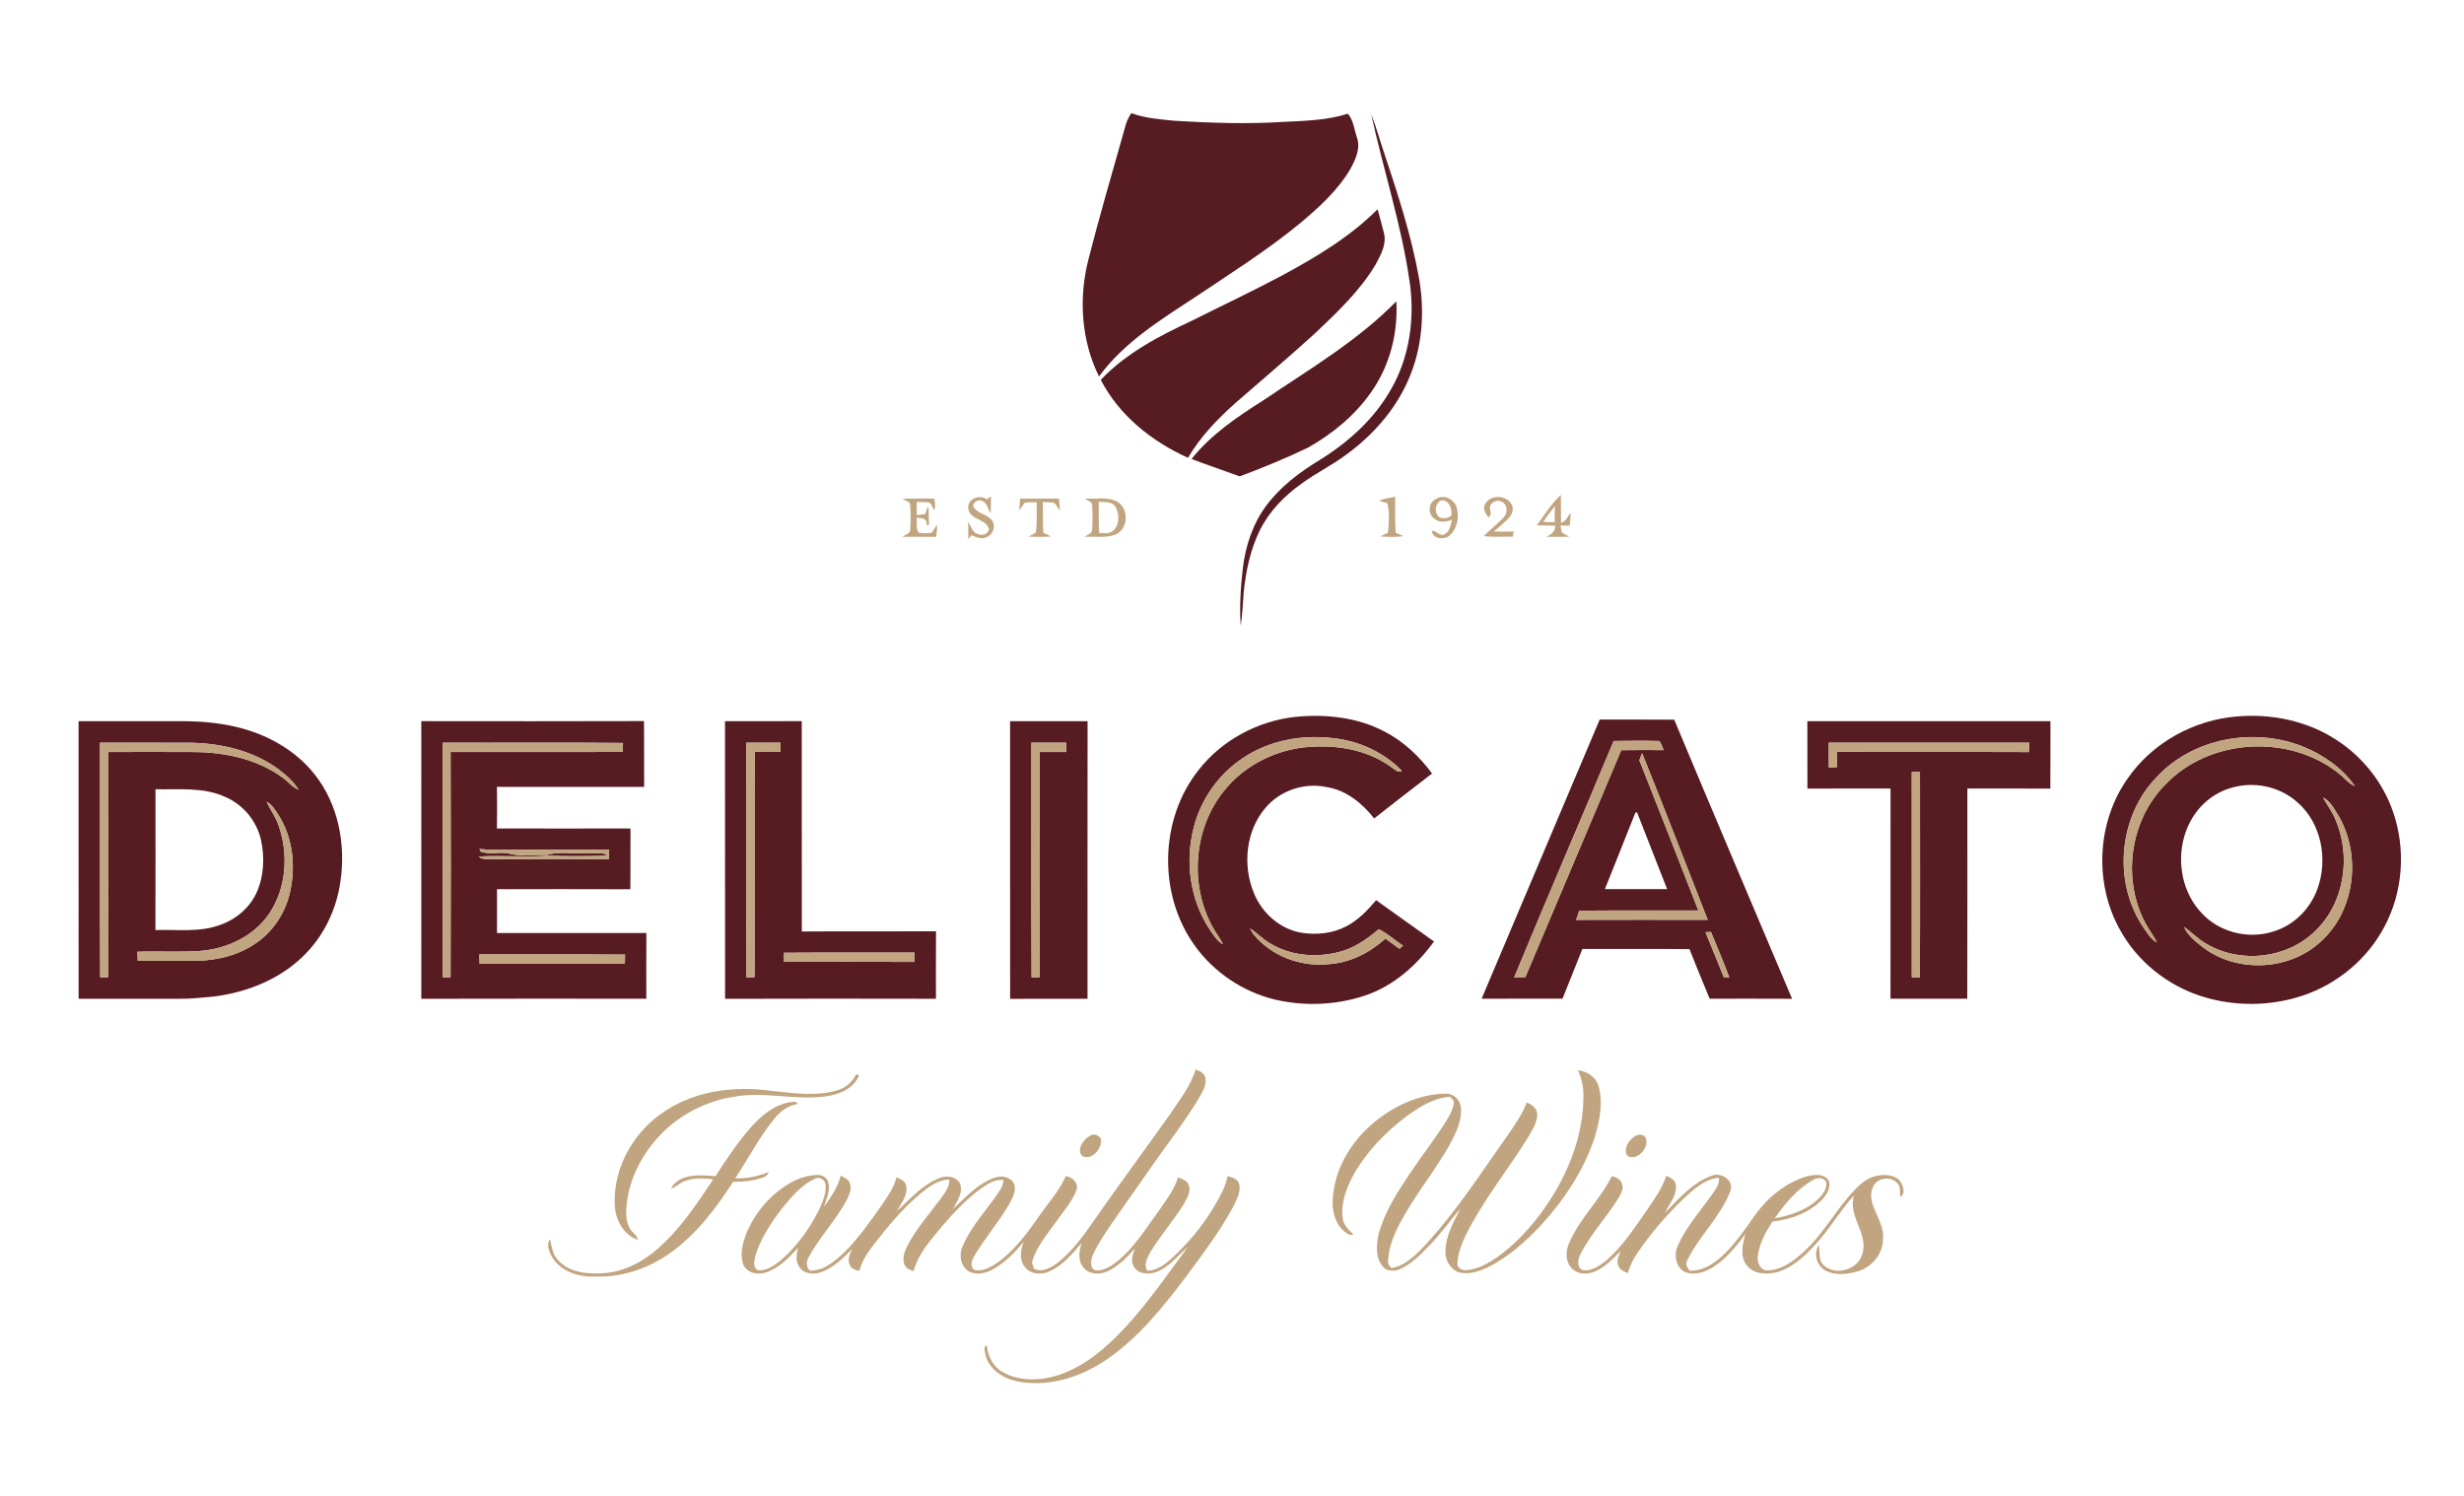 <?xml version="1.0" encoding="UTF-8" ?>
<!DOCTYPE svg PUBLIC "-//W3C//DTD SVG 1.1//EN" "http://www.w3.org/Graphics/SVG/1.1/DTD/svg11.dtd">
<svg width="1280pt" height="777pt" viewBox="0 0 1280 777" version="1.1" xmlns="http://www.w3.org/2000/svg">
<g id="#571b22ff">
<path fill="#571b22" opacity="1.00" d=" M 584.15 67.15 C 584.88 64.18 585.90 61.26 587.75 58.78 C 594.85 61.48 602.50 61.93 609.98 62.73 C 628.96 63.91 648.03 64.51 667.03 63.31 C 678.14 62.78 689.52 62.49 700.19 59.06 C 703.07 62.44 703.44 67.01 704.78 71.07 C 706.97 76.70 704.31 82.63 701.62 87.57 C 695.13 98.71 685.44 107.52 675.66 115.74 C 658.48 129.93 639.58 141.80 621.11 154.21 C 602.99 166.10 583.92 177.81 570.91 195.59 C 561.71 176.99 560.28 155.21 565.30 135.22 C 571.14 112.41 577.73 89.80 584.15 67.15 Z" />
<path fill="#571b22" opacity="1.00" d=" M 712.30 59.26 C 714.93 65.94 716.84 73.10 719.21 79.96 C 726.21 101.02 733.12 122.22 737.07 144.11 C 740.31 161.98 738.93 180.92 731.50 197.61 C 724.55 213.44 712.61 226.70 698.65 236.71 C 691.44 242.00 683.36 245.94 676.16 251.24 C 667.26 257.54 659.38 265.60 654.50 275.44 C 649.49 285.56 647.18 296.79 646.06 307.96 C 645.62 313.65 645.44 319.36 644.50 325.00 C 643.85 314.98 644.50 304.95 645.66 295.01 C 647.07 283.51 650.81 272.09 657.78 262.73 C 665.03 252.96 674.87 245.48 685.19 239.21 C 700.15 229.98 713.76 217.87 722.49 202.44 C 732.33 185.51 735.12 165.12 732.21 145.92 C 727.94 116.53 718.62 88.20 712.30 59.26 Z" />
<path fill="#571b22" opacity="1.00" d=" M 666.11 143.07 C 683.81 133.53 701.33 123.02 715.64 108.71 C 716.71 112.79 717.91 116.84 718.91 120.94 C 720.48 126.85 717.23 132.53 714.52 137.57 C 706.45 151.04 694.95 161.98 683.64 172.70 C 669.84 185.28 655.61 197.37 641.51 209.60 C 632.26 217.93 623.45 227.02 617.16 237.85 C 598.41 229.40 581.37 215.87 571.84 197.34 C 584.99 183.44 602.26 174.48 619.41 166.50 C 634.96 158.67 650.74 151.27 666.11 143.07 Z" />
<path fill="#571b22" opacity="1.00" d=" M 656.65 207.74 C 680.29 191.73 705.27 177.08 725.37 156.53 C 726.28 173.01 722.01 189.87 712.49 203.45 C 704.08 215.62 692.39 225.26 679.58 232.51 C 667.98 238.09 656.06 242.99 643.99 247.48 C 635.67 244.43 627.26 241.62 618.98 238.46 C 629.17 225.63 642.95 216.41 656.65 207.74 Z" />
<path fill="#571b22" opacity="1.00" d=" M 673.10 372.41 C 688.67 370.94 704.98 372.60 719.00 379.95 C 729.01 385.01 737.28 392.92 743.95 401.85 C 733.91 409.62 723.80 417.31 713.86 425.20 C 707.65 417.31 699.23 410.40 689.01 408.89 C 677.65 406.47 665.14 410.62 657.58 419.48 C 647.19 431.38 645.44 449.29 651.25 463.69 C 655.37 474.12 664.72 482.62 675.93 484.56 C 683.80 485.81 692.23 485.04 699.35 481.26 C 705.54 478.05 710.44 472.94 714.88 467.67 C 724.86 474.87 734.92 481.97 744.94 489.12 C 735.95 501.53 723.92 512.23 709.21 517.18 C 694.14 522.26 677.53 522.90 662.08 519.26 C 645.59 515.21 630.67 505.18 620.75 491.41 C 601.47 464.86 602.23 425.54 622.77 399.90 C 634.91 384.40 653.58 374.50 673.10 372.41 M 645.76 393.76 C 633.10 402.09 623.80 415.28 620.10 429.97 C 615.53 447.63 618.17 467.30 628.25 482.64 C 630.25 485.57 632.09 488.86 635.34 490.60 C 633.77 487.34 631.48 484.51 629.76 481.34 C 617.98 459.59 620.01 430.94 635.40 411.44 C 646.83 396.63 665.40 388.04 684.01 387.86 C 697.72 387.41 711.99 390.47 723.12 398.82 C 724.67 399.68 726.26 401.86 728.25 400.47 C 718.94 390.88 706.18 385.02 692.95 383.55 C 676.69 381.47 659.48 384.54 645.76 393.76 M 649.38 482.33 C 649.76 483.02 650.52 484.38 650.89 485.06 C 660.13 496.57 675.41 502.41 690.01 500.92 C 701.16 500.27 711.51 495.02 719.71 487.62 C 722.12 489.42 724.57 491.18 727.01 492.94 C 727.62 492.38 728.23 491.82 728.85 491.27 C 724.57 488.55 720.80 484.89 716.23 482.75 C 710.13 487.97 703.34 492.69 695.42 494.64 C 683.79 497.58 670.87 496.62 660.40 490.46 C 656.32 488.31 653.22 484.82 649.38 482.33 Z" />
<path fill="#571b22" opacity="1.00" d=" M 1162.15 372.22 C 1180.02 370.67 1198.52 374.49 1213.63 384.35 C 1227.28 393.11 1237.93 406.50 1243.18 421.87 C 1249.88 441.29 1248.32 463.48 1238.58 481.60 C 1229.72 498.34 1214.14 511.25 1196.22 517.25 C 1179.49 522.85 1160.92 522.98 1144.09 517.74 C 1126.06 512.12 1110.23 499.50 1101.18 482.87 C 1087.74 458.70 1089.30 426.98 1105.32 404.39 C 1118.15 385.81 1139.73 373.98 1162.15 372.22 M 1119.61 404.52 C 1100.97 424.38 1097.83 456.71 1112.18 479.83 C 1114.57 483.36 1116.65 487.41 1120.44 489.67 C 1119.21 486.92 1117.39 484.52 1115.83 481.97 C 1101.99 458.88 1105.73 426.86 1124.75 407.73 C 1147.79 383.30 1189.70 381.11 1215.56 402.29 C 1218.15 404.31 1220.13 407.21 1223.31 408.41 C 1216.90 399.12 1207.22 392.41 1196.90 388.11 C 1171.01 377.46 1138.52 383.40 1119.61 404.52 M 1162.41 408.50 C 1155.79 409.76 1149.53 412.92 1144.71 417.65 C 1129.65 432.12 1129.16 458.50 1143.21 473.81 C 1152.34 484.26 1167.80 488.19 1180.93 483.95 C 1191.55 480.82 1200.12 472.20 1203.85 461.86 C 1209.47 446.54 1205.95 427.56 1193.32 416.69 C 1185.06 409.32 1173.22 406.34 1162.41 408.50 M 1206.75 414.34 C 1208.86 418.18 1211.58 421.70 1213.24 425.80 C 1221.46 444.84 1217.97 469.16 1202.68 483.70 C 1188.14 498.06 1163.94 500.79 1146.40 490.44 C 1141.96 488.15 1138.64 484.33 1134.55 481.57 C 1136.51 486.18 1140.75 489.24 1144.54 492.29 C 1162.23 505.57 1189.06 504.33 1205.38 489.36 C 1223.36 473.40 1226.77 444.66 1214.98 424.10 C 1212.66 420.56 1210.75 416.25 1206.75 414.34 Z" />
<path fill="#571b22" opacity="1.00" d=" M 831.01 373.84 C 843.91 373.88 856.82 373.78 869.73 373.89 C 889.96 422.30 910.53 470.56 930.95 518.89 C 916.68 518.80 902.41 518.85 888.14 518.86 C 884.58 510.30 881.05 501.72 877.64 493.10 C 859.10 492.91 840.56 493.09 822.02 493.01 C 818.57 501.61 815.15 510.23 811.70 518.83 C 797.69 518.86 783.69 518.82 769.68 518.85 C 790.13 470.52 810.55 422.17 831.01 373.84 M 838.27 384.96 C 821.20 425.97 803.50 466.73 786.57 507.79 C 788.51 507.73 790.46 507.68 792.41 507.64 C 808.95 468.32 825.70 429.09 842.18 389.75 C 849.53 389.60 856.89 389.69 864.26 389.70 C 863.60 388.10 862.98 386.47 862.08 384.99 C 854.15 384.72 846.20 384.90 838.27 384.96 M 851.61 394.97 C 861.93 420.94 872.07 447.00 882.26 473.03 C 861.64 473.12 841.01 472.93 820.39 473.12 C 819.84 474.71 819.30 476.30 818.76 477.89 C 841.55 477.81 864.33 477.86 887.12 477.87 C 875.78 449.00 864.66 420.03 853.04 391.28 C 852.55 392.50 852.07 393.73 851.61 394.97 M 849.54 422.23 C 844.21 435.44 839.09 448.74 833.71 461.93 C 844.48 461.93 855.26 461.94 866.04 461.93 C 860.79 448.64 855.59 435.34 850.41 422.04 C 850.19 422.08 849.75 422.18 849.54 422.23 M 885.96 484.29 C 889.13 492.08 892.36 499.85 895.47 507.66 C 896.19 507.70 897.62 507.77 898.34 507.81 C 895.41 499.84 891.99 492.06 888.82 484.19 C 888.10 484.22 886.67 484.27 885.96 484.29 Z" />
<path fill="#571b22" opacity="1.00" d=" M 40.82 374.68 C 57.90 374.70 74.98 374.69 92.07 374.69 C 102.14 374.60 112.29 375.20 122.13 377.52 C 138.08 381.16 153.36 389.42 163.54 402.45 C 175.80 417.90 179.71 438.75 176.84 457.98 C 174.91 471.78 168.82 485.04 159.14 495.11 C 146.53 508.34 128.72 515.58 110.80 517.76 C 104.86 518.29 98.93 518.99 92.97 518.89 C 75.59 518.89 58.21 518.86 40.83 518.91 C 40.84 470.83 40.86 422.76 40.82 374.68 M 51.94 385.84 C 52.03 426.47 51.85 467.10 52.04 507.73 C 53.41 507.73 54.78 507.74 56.15 507.76 C 56.26 468.74 56.28 429.72 56.14 390.70 C 71.11 390.65 86.08 390.63 101.05 390.71 C 116.90 390.84 133.28 394.30 146.35 403.66 C 149.41 405.71 151.68 408.83 155.10 410.34 C 152.51 405.87 148.44 402.55 144.41 399.45 C 131.34 389.94 114.93 386.18 98.99 385.87 C 83.31 385.82 67.62 385.88 51.94 385.84 M 80.77 410.03 C 80.76 434.42 80.82 458.82 80.74 483.21 C 92.02 482.78 103.78 484.57 114.59 480.44 C 122.78 477.53 129.92 471.42 133.45 463.39 C 137.14 454.96 137.53 445.30 135.57 436.38 C 133.39 426.52 126.29 418.00 117.01 414.03 C 105.66 408.79 92.88 410.32 80.77 410.03 M 138.45 416.49 C 140.46 420.79 143.39 424.63 144.84 429.20 C 149.98 444.05 148.71 461.59 139.77 474.76 C 131.82 486.49 117.84 492.94 103.98 494.04 C 93.12 494.78 82.23 494.09 71.37 494.47 C 71.43 496.04 71.50 497.62 71.56 499.20 C 81.70 499.13 91.85 499.25 102.00 499.15 C 113.11 499.02 124.44 496.11 133.55 489.58 C 142.39 483.37 148.50 473.63 150.74 463.11 C 153.70 449.80 152.07 435.10 144.70 423.46 C 143.00 420.83 141.29 418.03 138.45 416.49 Z" />
<path fill="#571b22" opacity="1.00" d=" M 218.85 374.66 C 257.41 374.68 295.97 374.77 334.53 374.62 C 334.71 386.02 334.52 397.43 334.63 408.83 C 309.14 408.81 283.65 408.83 258.15 408.82 C 258.26 416.01 258.25 423.21 258.15 430.41 C 281.28 430.47 304.41 430.46 327.53 430.41 C 327.44 440.94 327.59 451.47 327.45 462.00 C 304.37 461.90 281.29 461.95 258.20 461.97 C 258.22 469.55 258.23 477.14 258.19 484.72 C 284.06 484.71 309.93 484.69 335.79 484.73 C 335.68 496.11 335.77 507.48 335.75 518.86 C 296.79 518.86 257.82 518.78 218.86 518.90 C 218.87 470.82 218.87 422.74 218.85 374.66 M 230.00 385.83 C 230.00 426.48 230.00 467.12 230.00 507.77 C 231.35 507.75 232.70 507.73 234.06 507.73 C 234.21 468.72 234.19 429.70 234.07 390.69 C 263.88 390.64 293.70 390.67 323.52 390.67 C 323.55 389.10 323.59 387.54 323.64 385.98 C 292.43 385.67 261.21 385.96 230.00 385.83 M 249.56 442.38 C 254.06 444.22 259.23 442.45 263.96 443.37 C 270.51 445.16 277.37 443.92 284.06 444.15 C 290.27 442.41 296.71 443.50 303.04 443.34 C 306.94 443.15 310.88 443.08 314.76 443.62 C 314.76 443.86 314.77 444.35 314.77 444.60 C 304.85 444.84 294.92 444.92 285.01 444.57 C 272.92 445.40 260.78 444.36 248.69 444.98 C 250.34 446.76 252.82 446.17 254.95 446.32 C 275.40 446.22 295.86 446.27 316.32 446.30 C 316.36 444.70 316.40 443.12 316.45 441.53 C 299.95 441.38 283.45 441.51 266.95 441.47 C 261.00 441.41 255.03 441.70 249.10 441.10 C 249.22 441.42 249.45 442.06 249.56 442.38 M 249.01 495.86 C 249.04 497.48 249.08 499.11 249.13 500.74 C 274.29 500.67 299.46 500.72 324.63 500.72 C 324.65 499.12 324.67 497.52 324.70 495.94 C 299.47 495.77 274.24 495.92 249.01 495.86 Z" />
<path fill="#571b22" opacity="1.00" d=" M 376.63 374.67 C 389.92 374.69 403.21 374.74 416.50 374.64 C 416.57 411.07 416.48 447.51 416.54 483.94 C 439.77 483.77 463.00 483.94 486.24 483.85 C 486.17 495.53 486.22 507.21 486.21 518.89 C 449.69 518.82 413.17 518.79 376.66 518.91 C 376.63 470.83 376.69 422.75 376.63 374.67 M 387.68 385.84 C 387.77 426.48 387.58 467.13 387.78 507.78 C 389.17 507.74 390.56 507.71 391.96 507.69 C 392.08 468.65 391.90 429.62 392.06 390.58 C 396.53 390.68 401.01 390.68 405.49 390.67 C 405.49 389.05 405.49 387.44 405.49 385.84 C 399.56 385.86 393.62 385.86 387.68 385.84 M 407.25 494.98 C 407.27 496.55 407.30 498.13 407.33 499.72 C 429.89 499.71 452.44 499.65 475.00 499.75 C 475.02 498.12 475.04 496.50 475.08 494.89 C 452.47 494.97 429.86 494.81 407.25 494.98 Z" />
<path fill="#571b22" opacity="1.00" d=" M 524.72 374.67 C 538.14 374.72 551.56 374.68 564.98 374.69 C 564.90 422.76 564.97 470.82 564.95 518.89 C 551.54 518.91 538.14 518.84 524.74 518.93 C 524.73 470.84 524.75 422.75 524.72 374.67 M 535.80 385.84 C 535.87 426.48 535.70 467.12 535.89 507.76 C 537.27 507.74 538.66 507.72 540.06 507.72 C 540.15 468.71 540.17 429.70 540.05 390.69 C 544.63 390.65 549.22 390.65 553.82 390.70 C 553.86 389.08 553.90 387.46 553.96 385.85 C 547.90 385.85 541.85 385.86 535.80 385.84 Z" />
<path fill="#571b22" opacity="1.00" d=" M 938.89 374.67 C 980.98 374.70 1023.08 374.70 1065.17 374.67 C 1065.10 386.35 1065.21 398.04 1065.11 409.72 C 1050.74 409.60 1036.37 409.70 1022.01 409.66 C 1021.98 446.06 1022.09 482.47 1021.96 518.87 C 1008.66 518.82 995.37 518.84 982.08 518.86 C 982.08 482.46 982.05 446.06 982.09 409.66 C 967.70 409.71 953.31 409.61 938.92 409.71 C 938.87 398.03 938.92 386.35 938.89 374.67 M 950.00 385.84 C 950.01 390.13 949.96 394.42 950.05 398.72 C 951.43 398.66 952.83 398.60 954.25 398.55 C 954.20 395.91 954.17 393.27 954.16 390.63 C 987.41 390.75 1020.68 390.57 1053.94 390.72 C 1054.01 389.09 1054.08 387.47 1054.18 385.85 C 1019.45 385.85 984.72 385.87 950.00 385.84 M 993.12 401.08 C 993.15 436.61 993.10 472.14 993.14 507.67 C 994.52 507.71 995.92 507.76 997.32 507.82 C 997.52 472.21 997.38 436.59 997.39 400.98 C 995.96 401.01 994.53 401.04 993.12 401.08 Z" />
</g>
<g id="#bea17bf5">
<path fill="#bea17b" opacity="0.96" d=" M 503.00 264.07 C 502.51 258.98 509.02 256.76 512.74 259.42 C 513.42 258.87 514.10 258.33 514.80 257.79 C 514.74 260.75 514.83 263.71 514.62 266.67 C 513.13 264.67 512.98 261.64 510.63 260.40 C 508.62 259.15 505.59 260.58 505.49 263.01 C 507.68 267.18 513.69 267.03 515.88 271.22 C 517.18 274.39 515.35 278.37 511.99 279.25 C 509.51 280.32 506.97 279.02 504.70 278.05 C 504.14 278.73 503.59 279.41 503.04 280.10 C 502.97 277.12 502.96 274.15 503.01 271.18 C 504.46 273.30 505.01 276.47 507.76 277.36 C 509.99 278.51 513.32 277.66 513.77 274.90 C 512.40 269.39 503.55 270.23 503.00 264.07 Z" />
<path fill="#bea17b" opacity="0.96" d=" M 716.44 260.28 C 718.94 258.73 722.02 258.85 724.79 258.05 C 724.80 264.30 724.49 270.58 725.08 276.82 C 726.40 277.37 727.75 277.93 729.07 278.54 C 725.08 279.17 721.02 278.94 717.01 278.72 C 718.33 278.02 719.66 277.40 721.03 276.78 C 721.42 271.69 722.03 266.40 720.70 261.42 C 719.28 261.01 717.86 260.63 716.44 260.28 Z" />
<path fill="#bea17b" opacity="0.96" d=" M 746.13 259.15 C 749.97 256.67 755.25 259.24 756.63 263.36 C 758.16 268.36 757.14 274.53 753.14 278.14 C 750.35 280.66 744.30 280.07 743.72 275.81 C 746.20 275.41 748.04 279.10 750.54 277.51 C 753.19 276.03 753.57 272.67 754.29 270.03 C 751.23 271.20 747.39 271.77 744.83 269.25 C 741.38 266.70 742.23 260.79 746.13 259.15 M 748.22 260.12 C 745.22 261.98 744.99 266.99 748.05 268.89 C 750.03 269.53 752.50 269.29 753.97 267.69 C 754.59 264.33 752.38 258.95 748.22 260.12 Z" />
<path fill="#bea17b" opacity="0.96" d=" M 771.38 262.09 C 773.99 256.86 782.31 257.04 785.22 261.89 C 786.58 264.20 785.62 267.13 783.91 268.98 C 781.49 271.64 778.59 273.79 775.93 276.19 C 779.38 276.19 782.84 276.19 786.31 276.10 C 786.21 276.78 786.02 278.13 785.92 278.81 C 780.88 278.73 775.81 279.17 770.80 278.51 C 774.11 274.93 778.20 272.16 781.38 268.47 C 783.54 266.09 782.97 261.42 779.61 260.49 C 776.93 259.25 773.10 261.84 774.14 264.89 C 774.64 266.38 774.55 267.80 773.24 268.86 C 771.82 266.96 770.13 264.54 771.38 262.09 Z" />
<path fill="#bea17b" opacity="0.96" d=" M 798.34 272.95 C 802.33 267.58 805.83 261.62 810.85 257.16 C 810.96 261.99 810.82 266.83 810.92 271.66 C 813.60 270.97 814.39 268.26 815.90 266.29 C 815.86 268.55 815.66 270.80 815.44 273.06 C 813.84 273.03 812.24 273.01 810.66 273.00 C 810.84 274.23 811.09 275.46 811.41 276.67 C 812.63 277.46 813.94 278.12 815.20 278.86 C 811.24 278.93 807.28 278.90 803.32 278.91 C 805.74 277.73 808.00 276.14 807.93 273.13 C 804.73 272.98 801.53 273.02 798.34 272.95 M 801.71 271.15 C 803.68 271.26 805.67 271.24 807.66 271.27 C 807.61 268.50 807.65 265.72 807.74 262.95 C 805.62 265.60 803.53 268.29 801.71 271.15 Z" />
<path fill="#bea17b" opacity="0.96" d=" M 468.74 259.12 C 474.29 258.95 479.85 259.02 485.41 259.03 C 485.55 261.07 486.17 263.21 485.25 265.17 C 484.42 263.85 484.06 262.23 482.98 261.10 C 480.73 260.79 478.46 260.83 476.20 260.79 C 476.22 263.05 476.22 265.31 476.23 267.57 C 477.69 267.42 479.17 267.26 480.64 267.09 C 480.94 265.67 481.49 264.36 482.29 263.16 C 482.57 266.37 482.45 269.60 482.57 272.82 L 481.34 272.75 C 481.89 269.34 478.66 269.08 476.21 268.97 C 476.38 271.53 475.79 274.39 477.18 276.71 C 479.36 277.18 481.64 277.09 483.85 276.83 C 485.07 275.67 485.70 274.02 486.66 272.64 C 486.94 274.75 486.63 276.85 486.32 278.93 C 480.46 278.78 474.60 278.89 468.74 278.91 C 470.19 277.73 472.94 277.38 472.87 275.07 C 473.01 270.48 473.33 265.82 472.61 261.28 C 471.42 260.39 470.02 259.83 468.74 259.12 Z" />
<path fill="#bea17b" opacity="0.96" d=" M 529.92 259.05 C 536.66 259.02 543.39 259.03 550.13 259.05 C 550.30 261.11 550.48 263.16 550.63 265.23 C 549.45 264.03 548.96 262.32 547.65 261.28 C 545.73 260.80 543.72 260.98 541.77 260.86 C 541.84 266.16 541.63 271.47 542.00 276.77 C 543.34 277.40 544.71 278.04 546.04 278.73 C 542.12 278.98 538.19 278.96 534.27 278.82 C 535.52 278.10 536.78 277.42 538.06 276.74 C 538.89 271.52 538.37 266.22 538.57 260.97 C 536.47 260.98 534.35 260.82 532.28 261.21 C 531.28 262.49 530.44 263.88 529.56 265.25 C 529.60 263.17 529.76 261.11 529.92 259.05 Z" />
<path fill="#bea17b" opacity="0.96" d=" M 563.38 259.00 C 568.78 259.43 574.58 257.98 579.69 260.28 C 586.55 263.36 586.50 274.69 579.57 277.67 C 574.44 279.73 568.74 278.57 563.37 278.91 C 564.80 277.72 567.50 277.29 567.35 274.95 C 567.61 270.99 567.60 267.01 567.37 263.06 C 567.68 260.59 564.90 260.14 563.38 259.00 M 570.76 260.75 C 570.85 266.13 570.61 271.51 570.99 276.88 C 573.75 277.01 577.08 277.48 579.04 275.02 C 581.53 271.79 581.46 266.92 579.55 263.43 C 577.70 260.33 573.82 260.92 570.76 260.75 Z" />
<path fill="#bea17b" opacity="0.96" d=" M 645.76 393.76 C 659.48 384.54 676.69 381.47 692.95 383.55 C 706.18 385.02 718.94 390.88 728.25 400.47 C 726.26 401.86 724.67 399.68 723.12 398.82 C 711.99 390.47 697.72 387.41 684.01 387.86 C 665.40 388.04 646.83 396.63 635.40 411.44 C 620.01 430.94 617.98 459.59 629.76 481.34 C 631.48 484.51 633.77 487.34 635.34 490.60 C 632.09 488.86 630.25 485.57 628.25 482.64 C 618.17 467.30 615.53 447.63 620.10 429.97 C 623.80 415.28 633.10 402.09 645.76 393.76 Z" />
<path fill="#bea17b" opacity="0.96" d=" M 1119.61 404.52 C 1138.52 383.40 1171.01 377.46 1196.90 388.11 C 1207.22 392.41 1216.90 399.12 1223.31 408.41 C 1220.13 407.21 1218.15 404.31 1215.56 402.29 C 1189.70 381.11 1147.79 383.30 1124.75 407.73 C 1105.73 426.86 1101.99 458.88 1115.83 481.97 C 1117.39 484.52 1119.21 486.92 1120.44 489.67 C 1116.65 487.41 1114.57 483.36 1112.18 479.83 C 1097.83 456.71 1100.97 424.38 1119.61 404.52 Z" />
<path fill="#bea17b" opacity="0.96" d=" M 838.27 384.96 C 846.20 384.90 854.15 384.72 862.08 384.99 C 862.98 386.47 863.60 388.10 864.26 389.70 C 856.89 389.69 849.53 389.60 842.18 389.75 C 825.70 429.09 808.95 468.32 792.41 507.64 C 790.46 507.68 788.51 507.73 786.57 507.79 C 803.50 466.73 821.20 425.97 838.27 384.96 Z" />
<path fill="#bea17b" opacity="0.96" d=" M 51.94 385.84 C 67.62 385.88 83.31 385.82 98.99 385.87 C 114.93 386.18 131.34 389.94 144.41 399.45 C 148.44 402.55 152.51 405.87 155.10 410.34 C 151.68 408.83 149.41 405.71 146.35 403.66 C 133.28 394.30 116.90 390.84 101.05 390.71 C 86.08 390.63 71.11 390.65 56.14 390.70 C 56.28 429.72 56.26 468.74 56.15 507.76 C 54.78 507.74 53.41 507.73 52.04 507.73 C 51.85 467.10 52.03 426.47 51.94 385.84 Z" />
<path fill="#bea17b" opacity="0.96" d=" M 230.00 385.83 C 261.21 385.96 292.43 385.67 323.64 385.98 C 323.59 387.54 323.55 389.10 323.52 390.67 C 293.70 390.67 263.88 390.64 234.07 390.69 C 234.19 429.70 234.21 468.72 234.06 507.73 C 232.70 507.73 231.35 507.75 230.00 507.77 C 230.00 467.12 230.00 426.48 230.00 385.83 Z" />
<path fill="#bea17b" opacity="0.96" d=" M 387.68 385.84 C 393.62 385.86 399.56 385.86 405.49 385.84 C 405.49 387.44 405.49 389.05 405.49 390.67 C 401.01 390.68 396.53 390.68 392.06 390.58 C 391.90 429.62 392.08 468.65 391.96 507.69 C 390.56 507.71 389.17 507.74 387.78 507.78 C 387.58 467.13 387.77 426.48 387.68 385.84 Z" />
<path fill="#bea17b" opacity="0.96" d=" M 535.80 385.84 C 541.85 385.86 547.90 385.85 553.96 385.85 C 553.90 387.46 553.86 389.08 553.82 390.70 C 549.22 390.65 544.63 390.65 540.05 390.69 C 540.17 429.70 540.15 468.71 540.06 507.72 C 538.66 507.72 537.27 507.74 535.89 507.76 C 535.70 467.12 535.87 426.48 535.80 385.84 Z" />
<path fill="#bea17b" opacity="0.96" d=" M 950.00 385.84 C 984.72 385.87 1019.45 385.85 1054.18 385.85 C 1054.08 387.47 1054.01 389.09 1053.94 390.72 C 1020.68 390.57 987.41 390.75 954.16 390.63 C 954.17 393.27 954.20 395.91 954.25 398.55 C 952.83 398.60 951.43 398.66 950.05 398.72 C 949.96 394.42 950.01 390.13 950.00 385.84 Z" />
<path fill="#bea17b" opacity="0.96" d=" M 851.61 394.97 C 852.07 393.73 852.55 392.50 853.04 391.28 C 864.66 420.03 875.78 449.00 887.12 477.87 C 864.33 477.86 841.55 477.81 818.76 477.89 C 819.30 476.30 819.84 474.71 820.39 473.12 C 841.01 472.93 861.64 473.12 882.26 473.03 C 872.07 447.00 861.93 420.94 851.61 394.97 Z" />
<path fill="#bea17b" opacity="0.96" d=" M 993.12 401.08 C 994.53 401.04 995.96 401.01 997.39 400.98 C 997.38 436.59 997.52 472.21 997.32 507.82 C 995.92 507.76 994.52 507.71 993.14 507.67 C 993.10 472.14 993.15 436.61 993.12 401.08 Z" />
<path fill="#bea17b" opacity="0.96" d=" M 1206.75 414.34 C 1210.75 416.25 1212.66 420.56 1214.98 424.10 C 1226.77 444.66 1223.36 473.40 1205.38 489.36 C 1189.06 504.33 1162.23 505.57 1144.54 492.29 C 1140.75 489.24 1136.51 486.18 1134.55 481.57 C 1138.64 484.33 1141.96 488.15 1146.40 490.44 C 1163.94 500.79 1188.14 498.06 1202.68 483.70 C 1217.97 469.16 1221.46 444.84 1213.24 425.80 C 1211.58 421.70 1208.86 418.18 1206.75 414.34 Z" />
<path fill="#bea17b" opacity="0.96" d=" M 138.45 416.49 C 141.29 418.03 143.00 420.83 144.70 423.46 C 152.07 435.10 153.70 449.80 150.74 463.11 C 148.50 473.63 142.39 483.37 133.55 489.58 C 124.44 496.11 113.11 499.02 102.00 499.15 C 91.85 499.25 81.70 499.13 71.56 499.20 C 71.50 497.62 71.43 496.04 71.37 494.47 C 82.23 494.09 93.12 494.78 103.98 494.04 C 117.84 492.94 131.82 486.49 139.77 474.76 C 148.71 461.59 149.98 444.05 144.84 429.20 C 143.39 424.63 140.46 420.79 138.45 416.49 Z" />
<path fill="#bea17b" opacity="0.96" d=" M 249.56 442.38 C 249.45 442.06 249.22 441.42 249.10 441.10 C 255.03 441.70 261.00 441.41 266.95 441.47 C 283.45 441.51 299.95 441.38 316.45 441.53 C 316.40 443.12 316.36 444.70 316.32 446.30 C 295.86 446.27 275.40 446.22 254.95 446.32 C 252.82 446.17 250.34 446.76 248.69 444.98 C 260.78 444.36 272.92 445.40 285.01 444.57 C 294.92 444.92 304.85 444.84 314.77 444.60 C 314.77 444.35 314.76 443.86 314.76 443.62 C 310.88 443.08 306.94 443.15 303.04 443.34 C 296.71 443.50 290.27 442.41 284.06 444.15 C 277.37 443.92 270.51 445.16 263.96 443.37 C 259.23 442.45 254.06 444.22 249.56 442.38 Z" />
<path fill="#bea17b" opacity="0.96" d=" M 649.38 482.33 C 653.22 484.82 656.32 488.31 660.40 490.46 C 670.87 496.62 683.79 497.58 695.42 494.64 C 703.34 492.69 710.13 487.97 716.23 482.75 C 720.80 484.89 724.57 488.55 728.85 491.27 C 728.23 491.82 727.62 492.38 727.01 492.94 C 724.57 491.18 722.12 489.42 719.71 487.62 C 711.51 495.02 701.16 500.27 690.01 500.92 C 675.41 502.41 660.13 496.57 650.89 485.06 C 650.52 484.38 649.76 483.02 649.38 482.33 Z" />
<path fill="#bea17b" opacity="0.96" d=" M 885.96 484.29 C 886.67 484.27 888.10 484.22 888.82 484.19 C 891.99 492.06 895.41 499.84 898.34 507.81 C 897.62 507.77 896.19 507.70 895.47 507.66 C 892.36 499.85 889.13 492.08 885.96 484.29 Z" />
<path fill="#bea17b" opacity="0.96" d=" M 407.25 494.98 C 429.86 494.81 452.47 494.97 475.08 494.89 C 475.04 496.50 475.02 498.12 475.00 499.75 C 452.44 499.65 429.89 499.71 407.33 499.72 C 407.30 498.13 407.27 496.55 407.25 494.98 Z" />
<path fill="#bea17b" opacity="0.96" d=" M 249.01 495.86 C 274.24 495.92 299.47 495.77 324.70 495.94 C 324.67 497.52 324.65 499.12 324.63 500.72 C 299.46 500.72 274.29 500.67 249.13 500.74 C 249.08 499.11 249.04 497.48 249.01 495.86 Z" />
<path fill="#bea17b" opacity="0.96" d=" M 621.12 555.63 C 622.98 556.37 625.11 557.15 625.91 559.19 C 627.32 563.03 624.88 566.76 623.13 570.03 C 615.86 582.21 607.07 593.38 598.97 605.00 C 592.66 614.00 586.39 623.03 580.05 632.00 C 575.96 637.98 571.71 643.90 568.46 650.39 C 567.19 652.89 566.15 655.94 567.35 658.68 C 568.56 660.61 571.06 660.07 572.92 659.59 C 576.81 658.36 580.07 655.76 583.04 653.05 C 590.68 645.86 596.20 636.87 602.38 628.47 C 606.04 623.16 610.12 617.95 611.92 611.65 C 613.93 612.51 616.58 613.10 617.41 615.43 C 618.96 618.74 616.74 622.18 615.22 625.07 C 609.99 633.74 603.20 641.36 597.92 650.00 C 596.18 653.06 593.98 656.72 595.99 660.18 C 600.76 660.18 604.72 657.18 608.18 654.22 C 619.51 643.91 629.07 631.57 635.61 617.68 C 636.59 615.54 637.18 613.26 637.75 610.99 C 640.13 611.69 642.93 612.50 643.77 615.17 C 644.71 619.52 642.17 623.58 640.40 627.37 C 633.36 640.25 624.50 652.00 615.75 663.75 C 603.94 679.37 591.39 694.94 575.13 706.16 C 562.11 715.14 545.83 720.53 529.96 717.94 C 522.21 716.75 514.03 712.11 511.96 704.05 C 511.79 702.33 510.50 699.91 512.57 698.80 C 513.19 704.24 515.55 709.74 520.47 712.59 C 529.33 717.90 540.56 717.38 550.10 714.32 C 563.77 709.74 574.90 699.95 584.58 689.58 C 596.55 676.62 606.54 662.05 617.00 647.90 C 611.54 652.55 607.05 658.83 599.94 661.11 C 596.15 662.25 590.90 661.85 588.93 657.87 C 587.13 654.93 588.53 651.57 589.56 648.65 C 585.27 653.40 580.68 658.23 574.68 660.77 C 570.70 662.32 565.36 662.04 562.69 658.29 C 559.76 654.71 560.64 649.77 561.86 645.71 C 557.22 651.42 552.17 657.18 545.41 660.42 C 541.08 662.49 535.03 662.15 532.14 657.89 C 529.30 654.15 530.31 649.16 531.77 645.09 C 527.11 650.96 521.65 656.43 514.93 659.89 C 511.25 661.72 506.47 662.61 502.83 660.23 C 498.74 657.31 498.09 651.41 500.20 647.09 C 504.96 636.25 513.45 627.69 519.80 617.83 C 520.81 616.40 521.02 614.64 521.28 612.97 C 516.85 612.65 512.95 615.04 509.51 617.52 C 502.08 622.98 495.75 629.76 489.72 636.69 C 483.80 643.93 477.03 651.11 474.60 660.40 C 472.99 659.78 471.11 659.33 470.20 657.72 C 468.17 654.08 470.01 649.88 471.71 646.52 C 476.25 638.11 482.61 630.90 488.27 623.25 C 490.52 620.13 493.30 616.94 493.19 612.85 C 487.56 612.82 482.84 616.32 478.66 619.70 C 469.19 627.56 461.24 637.08 453.75 646.80 C 450.69 650.91 447.65 655.20 446.41 660.26 C 444.52 659.90 442.49 659.30 441.60 657.42 C 439.92 654.60 441.49 651.49 442.73 648.86 C 438.06 653.56 433.18 658.42 426.88 660.83 C 423.10 662.20 418.00 662.15 415.48 658.54 C 413.15 655.61 413.70 651.61 414.54 648.24 C 409.85 653.44 404.71 658.80 397.91 661.08 C 393.65 662.48 387.98 661.49 386.13 656.94 C 384.14 651.61 385.86 645.73 387.77 640.64 C 392.42 629.59 400.72 619.97 411.24 614.16 C 415.44 611.91 420.13 610.43 424.93 610.43 C 427.58 610.35 430.18 612.35 430.44 615.07 C 431.23 619.19 429.19 623.11 428.09 626.98 C 431.59 621.95 435.24 616.83 436.75 610.79 C 438.42 611.77 440.69 612.42 441.37 614.48 C 442.68 617.33 441.28 620.41 440.07 623.04 C 434.50 633.73 425.83 642.44 420.17 653.07 C 418.66 655.37 418.82 658.19 420.75 660.19 C 423.85 660.01 426.96 659.37 429.62 657.70 C 437.01 653.29 442.65 646.60 447.96 639.97 C 452.83 633.44 457.76 626.92 462.07 619.99 C 463.70 617.43 464.91 614.63 465.69 611.70 C 467.81 612.51 470.25 613.52 470.72 616.04 C 471.80 620.93 468.15 625.05 466.04 629.13 C 472.83 622.86 479.17 615.53 487.97 612.05 C 491.67 610.51 497.03 611.06 498.81 615.15 C 500.35 619.90 497.10 624.18 495.00 628.16 C 501.68 622.03 508.00 614.76 516.84 611.78 C 520.42 610.49 525.21 611.49 526.85 615.26 C 528.14 619.06 525.74 622.75 524.02 626.00 C 518.54 635.39 511.26 643.61 505.84 653.04 C 504.69 655.03 503.76 658.50 506.34 659.78 C 510.52 660.69 514.57 658.38 517.96 656.16 C 526.52 650.07 532.96 641.56 538.94 633.04 C 543.85 625.68 550.16 619.14 553.69 610.95 C 556.94 611.64 560.22 614.23 559.33 617.96 C 556.98 624.44 552.17 629.65 548.26 635.23 C 543.67 641.78 538.09 648.05 536.08 655.98 C 536.43 657.02 536.78 658.07 537.12 659.13 C 541.54 661.41 546.28 658.41 549.79 655.76 C 557.80 649.36 563.66 640.78 569.46 632.44 C 581.91 614.65 594.82 597.18 607.40 579.48 C 612.44 571.84 618.40 564.50 621.12 555.63 M 423.30 612.46 C 416.33 615.57 411.35 621.70 406.56 627.42 C 400.68 635.04 395.17 643.25 392.36 652.54 C 391.82 654.99 390.90 658.90 394.01 659.99 C 398.22 660.22 401.89 657.63 405.09 655.21 C 413.54 648.05 420.21 638.92 425.20 629.08 C 427.10 624.92 429.20 620.54 428.92 615.86 C 428.88 613.15 425.77 610.90 423.30 612.46 Z" />
<path fill="#bea17b" opacity="0.96" d=" M 819.74 555.95 C 824.52 556.62 829.06 559.52 830.46 564.36 C 832.89 573.00 830.97 582.17 828.51 590.59 C 822.79 608.26 812.14 623.99 799.59 637.53 C 791.88 645.62 783.32 653.17 773.26 658.21 C 768.58 660.49 763.23 662.32 758.00 661.05 C 753.40 659.61 750.67 654.65 750.86 650.00 C 751.00 641.99 755.14 634.85 758.63 627.87 C 753.33 634.17 748.52 640.91 742.77 646.83 C 737.96 651.75 733.05 656.99 726.56 659.65 C 723.70 660.48 720.05 660.44 718.14 657.79 C 714.38 653.06 715.00 646.46 716.21 640.92 C 719.36 629.42 725.95 619.28 732.54 609.48 C 738.28 600.96 744.56 592.79 750.17 584.18 C 752.32 580.69 754.71 577.13 755.26 572.98 C 755.38 571.56 753.99 570.79 753.30 569.77 C 744.90 570.37 737.56 575.01 730.89 579.78 C 719.85 588.02 710.04 598.20 703.20 610.23 C 699.49 617.10 696.39 624.95 697.51 632.90 C 697.89 636.43 700.50 638.94 703.04 641.13 C 701.27 642.39 699.65 640.72 698.30 639.73 C 693.49 635.68 691.86 628.97 692.35 622.91 C 693.19 607.70 701.48 593.67 712.87 583.88 C 723.48 574.81 736.92 568.40 751.06 568.16 C 754.90 568.07 758.30 571.16 758.86 574.91 C 759.68 581.05 757.04 586.93 754.38 592.30 C 746.07 607.97 734.24 621.49 726.29 637.36 C 723.57 642.89 721.34 648.83 721.07 655.05 C 720.76 656.53 721.98 657.64 722.63 658.83 C 728.97 657.96 733.81 653.42 738.21 649.17 C 755.96 630.48 769.85 608.62 784.69 587.65 C 787.85 582.95 791.15 578.23 793.03 572.83 C 795.89 573.78 798.53 575.84 798.59 579.14 C 798.46 583.45 795.85 587.21 793.81 590.87 C 784.53 605.80 773.62 619.68 764.97 635.01 C 761.43 641.58 757.63 648.44 757.10 656.03 C 756.57 658.70 759.72 660.25 761.99 659.87 C 768.11 659.33 773.59 656.08 778.51 652.61 C 789.84 644.31 799.04 633.38 806.45 621.53 C 816.16 605.80 822.69 587.62 822.55 568.97 C 822.63 564.46 821.51 560.06 819.74 555.95 Z" />
<path fill="#bea17b" opacity="0.96" d=" M 444.27 558.97 C 444.60 557.37 447.09 558.64 445.76 559.81 C 442.59 566.02 435.54 568.70 429.01 569.58 C 413.23 571.79 397.33 566.95 381.57 569.75 C 364.57 572.23 348.65 581.51 338.22 595.20 C 330.34 605.41 325.24 618.08 325.28 631.08 C 325.57 634.11 326.14 637.40 328.29 639.72 C 329.41 641.08 331.14 642.15 331.23 644.11 C 324.15 641.62 320.01 634.28 319.43 627.09 C 318.41 612.91 323.87 598.65 333.12 588.00 C 340.78 579.10 351.13 572.74 362.31 569.30 C 374.82 565.45 388.19 564.93 401.10 566.76 C 412.19 567.97 423.66 569.65 434.60 566.55 C 438.70 565.41 442.28 562.76 444.27 558.97 Z" />
<path fill="#bea17b" opacity="0.96" d=" M 390.30 585.40 C 395.61 579.58 402.09 574.03 410.11 572.70 C 411.58 572.58 413.63 571.72 414.52 573.54 C 409.50 574.26 405.35 577.36 402.24 581.23 C 394.37 590.77 388.82 601.92 381.91 612.14 C 387.95 612.45 393.84 611.13 399.40 608.83 C 398.91 610.10 398.05 611.20 396.70 611.58 C 391.69 613.58 386.20 613.98 380.85 613.99 C 371.85 627.88 361.64 641.47 347.97 651.10 C 336.70 659.11 322.90 663.74 309.02 663.18 C 300.49 663.60 290.83 660.41 286.49 652.57 C 285.20 649.95 283.71 646.42 285.70 643.78 C 286.63 647.42 286.95 651.47 289.64 654.36 C 295.03 660.77 304.06 661.94 311.94 661.54 C 323.07 661.28 333.44 655.93 341.69 648.74 C 353.34 638.54 361.98 625.53 370.48 612.73 C 365.27 612.02 359.79 611.84 354.87 613.95 C 352.64 614.96 350.91 616.88 348.49 617.50 C 353.03 609.45 363.78 610.38 371.66 611.06 C 377.45 602.22 383.26 593.32 390.30 585.40 Z" />
<path fill="#bea17b" opacity="0.96" d=" M 566.17 590.12 C 568.42 588.50 572.16 590.05 572.01 592.96 C 571.81 597.49 567.03 602.80 562.29 600.64 C 558.93 597.30 562.83 591.93 566.17 590.12 Z" />
<path fill="#bea17b" opacity="0.96" d=" M 849.41 590.27 C 851.29 588.86 854.86 589.32 855.22 592.02 C 855.85 595.69 853.29 599.41 849.96 600.82 C 848.07 601.53 845.09 601.41 844.69 598.93 C 844.00 595.40 846.55 592.06 849.41 590.27 Z" />
<path fill="#bea17b" opacity="0.96" d=" M 837.40 610.95 C 839.43 611.77 841.95 612.56 842.55 614.98 C 843.71 617.41 842.13 619.89 841.02 622.02 C 834.96 632.08 826.64 640.66 821.23 651.13 C 819.78 653.85 818.73 658.09 822.06 659.89 C 826.59 660.59 830.68 657.81 834.08 655.16 C 843.05 647.57 849.33 637.50 856.05 628.01 C 859.66 622.56 863.59 617.17 865.56 610.86 C 867.90 611.78 870.50 613.23 870.67 616.08 C 870.96 621.39 867.07 625.60 864.89 630.12 C 872.07 622.83 879.12 614.51 889.00 610.90 C 894.00 608.64 901.12 613.20 898.82 618.96 C 893.70 632.14 882.84 642.03 876.58 654.59 C 875.33 656.53 876.46 658.58 877.73 660.15 C 884.99 660.40 891.25 656.02 896.16 651.10 C 902.03 645.16 906.86 638.30 911.56 631.42 C 918.12 622.34 927.23 614.70 938.02 611.31 C 941.87 610.29 947.29 609.34 949.92 613.22 C 951.30 616.80 949.08 620.50 946.68 623.05 C 940.00 630.15 930.29 633.53 920.81 634.66 C 917.06 640.14 913.86 646.32 913.09 653.00 C 912.76 656.00 914.54 659.96 917.97 660.01 C 925.51 659.99 931.87 655.05 937.18 650.20 C 947.38 640.81 953.86 628.30 963.35 618.29 C 966.73 614.63 970.92 611.28 976.04 610.70 C 980.10 610.07 985.33 610.52 987.62 614.47 C 988.81 616.67 989.87 620.32 987.18 621.86 C 986.80 619.60 987.50 616.95 985.91 615.05 C 983.04 611.16 976.36 611.46 973.70 615.46 C 971.13 619.04 971.93 623.78 973.48 627.60 C 975.59 632.84 978.82 637.99 978.17 643.90 C 978.16 651.67 972.19 658.45 964.91 660.57 C 959.66 662.01 953.72 662.77 948.68 660.28 C 943.86 658.00 941.86 651.27 944.82 646.80 C 945.58 650.38 944.32 654.64 947.46 657.42 C 953.61 663.01 965.19 659.66 967.42 651.55 C 970.85 640.80 959.56 631.74 963.17 620.93 C 955.65 629.29 950.07 639.20 942.33 647.37 C 936.95 653.15 930.77 658.75 923.02 660.99 C 917.59 662.30 910.64 662.02 907.13 657.02 C 903.76 652.35 905.33 646.28 906.62 641.16 C 901.84 647.74 896.52 654.21 889.54 658.54 C 885.36 661.10 879.98 662.76 875.25 660.82 C 870.28 658.28 869.42 651.54 871.73 646.89 C 876.02 637.36 883.03 629.46 889.04 621.00 C 890.89 618.23 893.49 615.46 892.94 611.86 C 885.53 612.50 879.87 617.93 874.64 622.69 C 865.61 631.41 857.34 640.97 850.32 651.38 C 848.24 654.46 846.66 657.85 845.63 661.42 C 843.76 660.62 841.59 659.86 840.77 657.81 C 839.37 655.17 841.00 652.46 841.83 649.96 C 837.69 654.15 833.52 658.68 827.88 660.84 C 824.03 662.27 819.10 661.96 816.27 658.71 C 813.16 655.27 813.27 650.04 815.05 646.00 C 820.50 633.10 831.17 623.38 837.40 610.95 M 941.35 613.33 C 933.29 618.00 927.23 625.41 921.92 632.92 C 930.18 631.51 938.59 628.65 944.75 622.73 C 946.94 620.54 949.11 617.64 948.72 614.36 C 947.38 611.21 943.69 611.76 941.35 613.33 Z" />
</g>
</svg>
